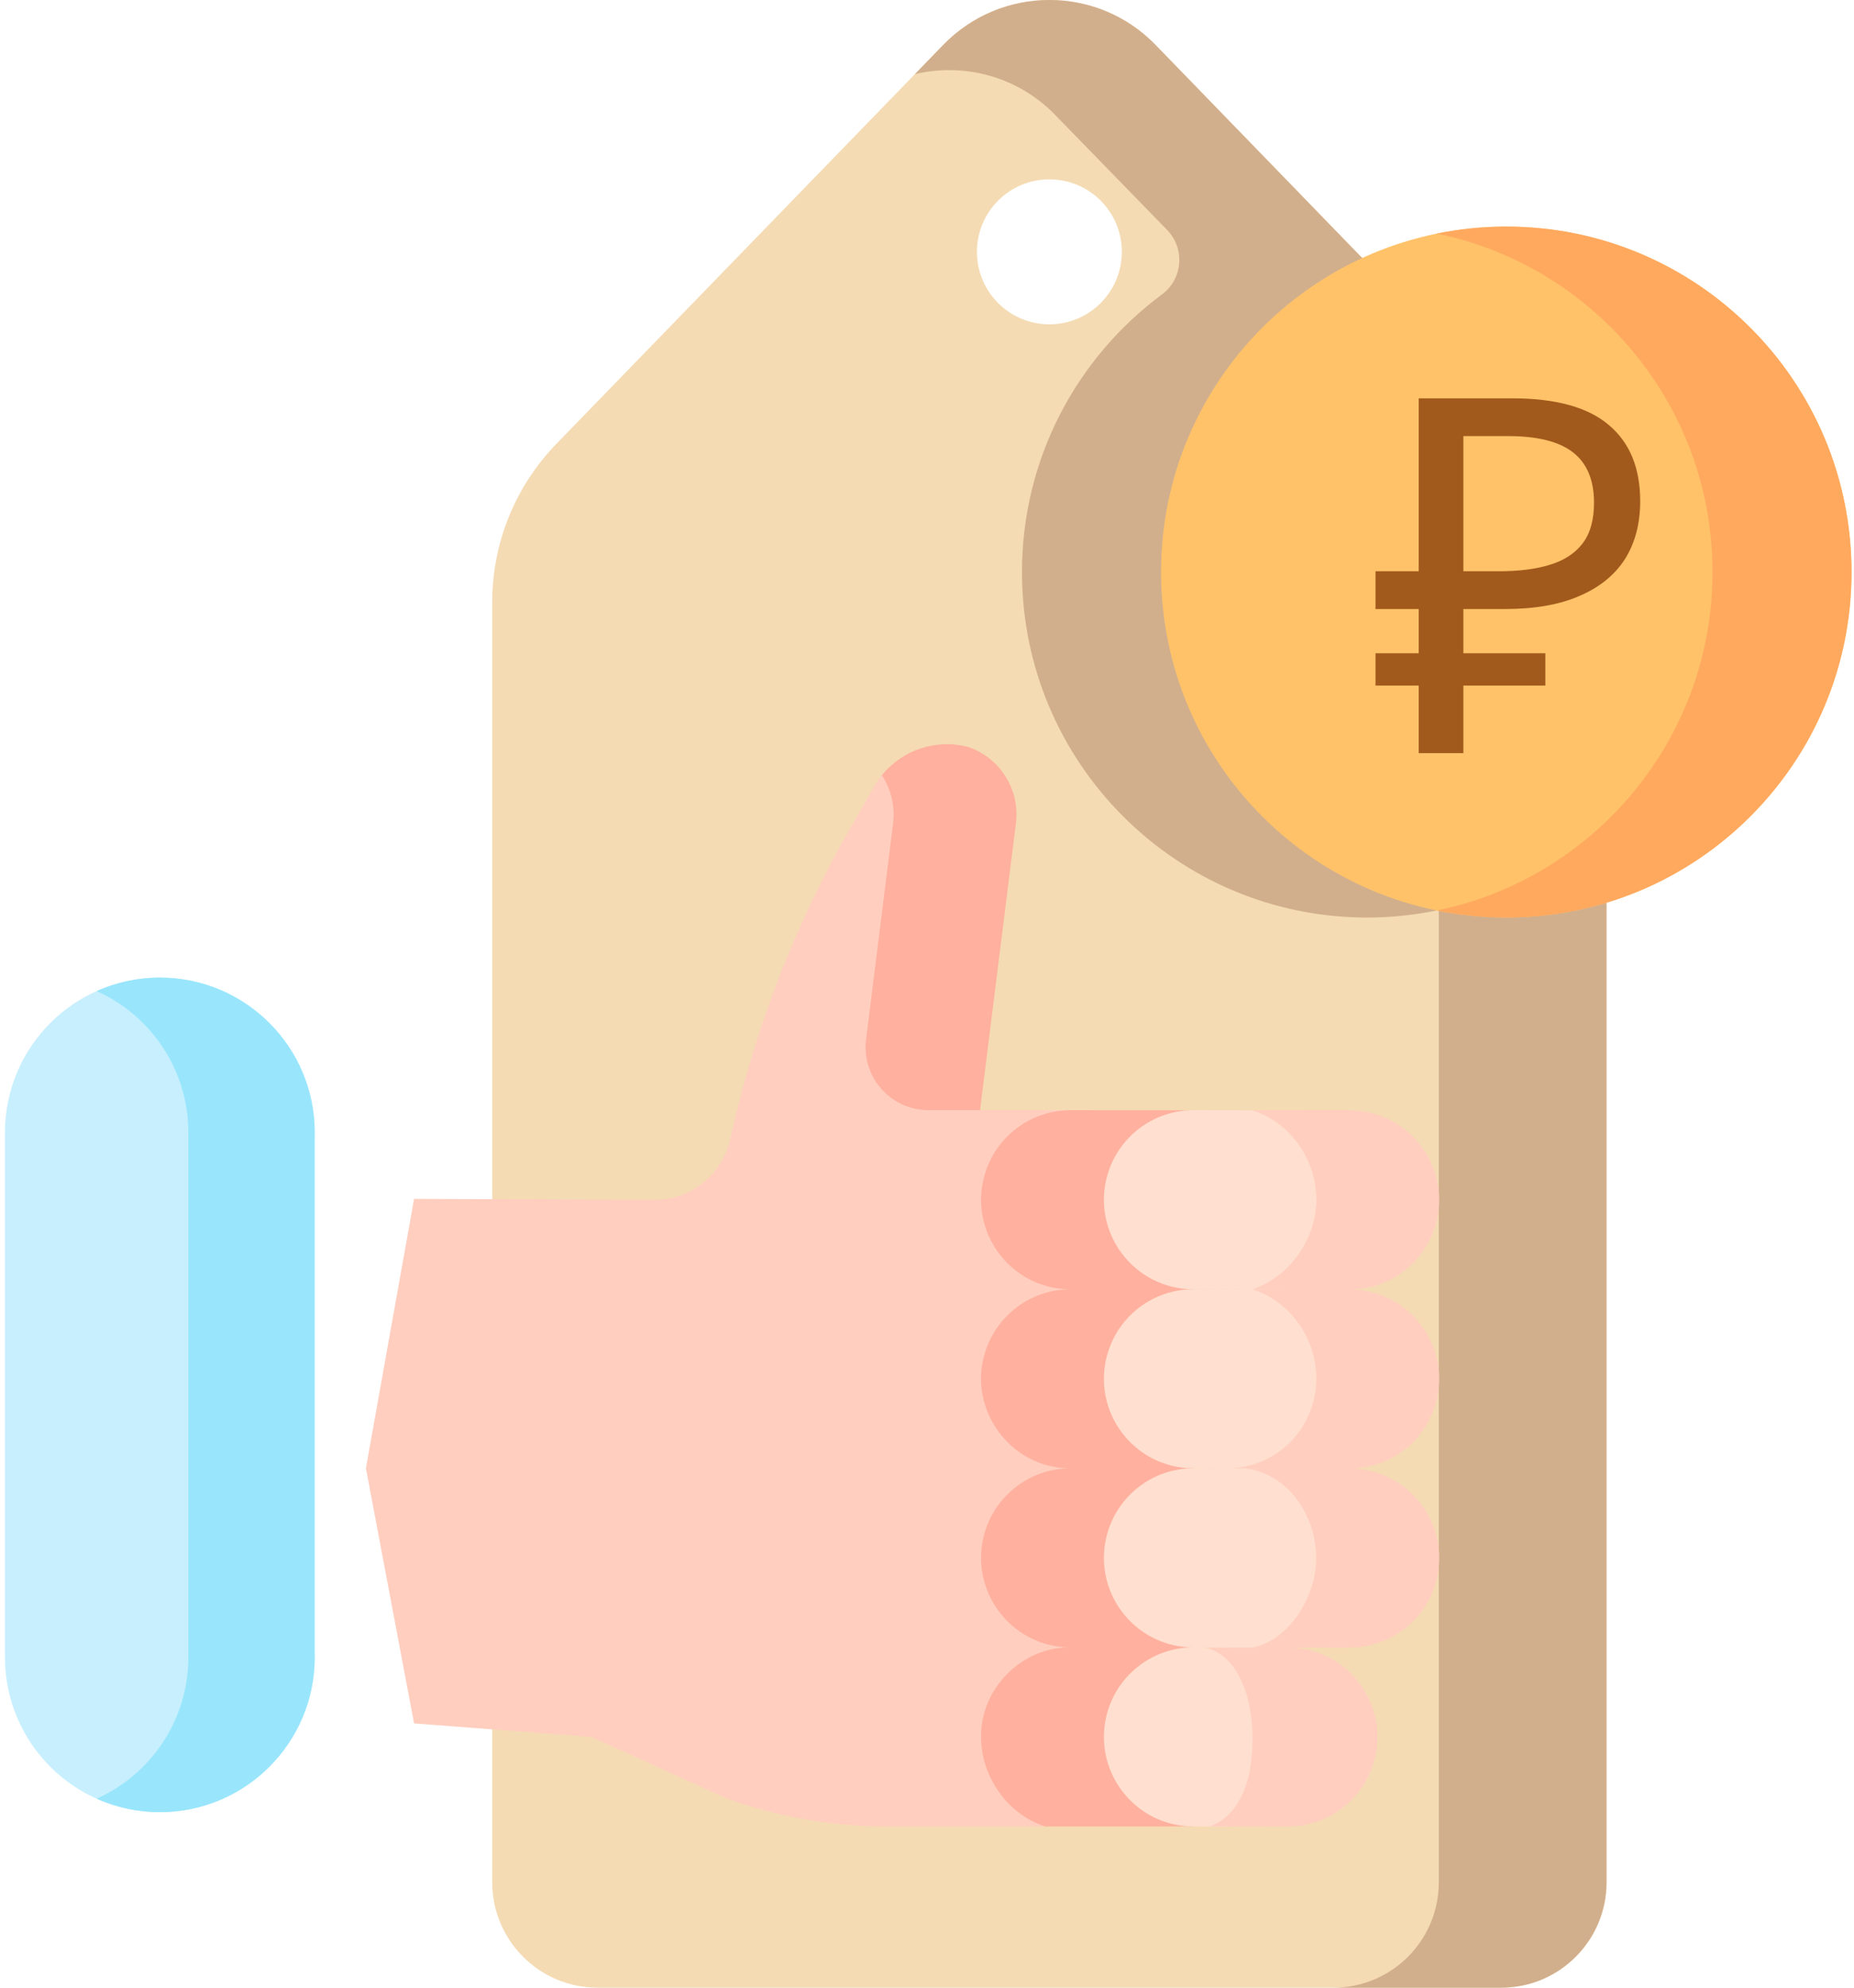 <svg width="56" height="60" viewBox="0 0 56 60" fill="none" xmlns="http://www.w3.org/2000/svg">
<path d="M4.828 54.703C2.244 54.703 0.149 52.608 0.149 50.023V34.189C0.149 31.605 2.244 29.51 4.828 29.51C7.412 29.51 9.507 31.605 9.507 34.189L8.051 42.321L9.507 50.023C9.507 52.608 7.412 54.703 4.828 54.703Z" fill="#C8EFFE"/>
<path d="M46.588 13.396L40.275 6.892L34.902 1.355C33.148 -0.452 30.247 -0.452 28.491 1.355L16.806 13.397C15.564 14.676 14.868 16.389 14.868 18.174V56.819C14.868 58.575 16.293 60 18.05 60H45.343C47.101 60 48.526 58.575 48.526 56.819V18.174C48.526 16.389 47.83 14.676 46.588 13.396ZM29.508 7.602C29.508 6.393 30.488 5.414 31.696 5.414C32.906 5.414 33.885 6.393 33.885 7.602C33.885 8.811 32.906 9.79 31.696 9.79C30.488 9.79 29.508 8.811 29.508 7.602Z" fill="#F4DBB3"/>
<path d="M46.588 13.396L40.275 6.892L34.902 1.355C33.148 -0.452 30.247 -0.452 28.491 1.355L27.635 2.238C29.113 1.888 30.735 2.298 31.874 3.472L35.253 6.942C35.8 7.504 35.728 8.421 35.097 8.888C32.533 10.787 30.869 13.832 30.869 17.268C30.869 23.028 35.539 27.697 41.297 27.697C42.039 27.697 42.761 27.617 43.459 27.47V56.819C43.459 58.575 42.034 60 40.276 60H45.343C47.101 60 48.525 58.575 48.525 56.818V24.786V18.174C48.526 16.389 47.83 14.676 46.588 13.396Z" fill="#D2AF8C"/>
<g filter="url(#filter0_d_82_424)">
<path d="M33.051 33.724L33.045 49.923L28.574 53.135L23.806 53.136C22.154 53.137 20.515 52.852 18.96 52.294L14.869 50.432L9.507 50.023L8.052 42.321L9.507 34.189L16.769 34.218C17.87 34.218 18.823 33.452 19.06 32.375C19.785 29.075 21.01 25.905 22.694 22.976L23.364 21.811C23.442 21.665 23.532 21.528 23.633 21.403C24.114 20.808 26.321 21.667 26.194 22.676L26.602 31.511H29.34H29.342L33.051 33.724Z" fill="#FFCEBF"/>
<path d="M33.051 31.516L33.044 52.998V53.133L28.574 53.134C27.431 52.772 26.633 51.627 26.633 50.434C26.613 48.98 27.855 47.72 29.312 47.727C27.531 47.71 26.25 46.003 26.737 44.286C27.065 43.132 28.114 42.334 29.312 42.322C27.51 42.317 26.246 40.536 26.737 38.882C27.065 37.728 28.114 36.93 29.311 36.918C27.531 36.901 26.25 35.194 26.737 33.477C27.068 32.314 28.13 31.512 29.34 31.512H29.342L33.051 31.516Z" fill="#FFB09E"/>
<path d="M23.977 22.851L23.16 29.373C23.018 30.509 23.903 31.511 25.047 31.511H26.602L27.686 22.851C27.812 21.841 27.215 20.882 26.253 20.55C25.276 20.289 24.256 20.638 23.637 21.401C23.911 21.817 24.042 22.327 23.977 22.851Z" fill="#FFB09E"/>
<path d="M36.35 50.431L36.378 52.011C36.048 53.175 34.743 53.138 33.532 53.137L33.044 53.133C31.251 53.131 29.957 51.416 30.447 49.691C30.777 48.528 31.841 47.725 33.051 47.726L33.379 47.73C35.172 47.732 36.436 48.585 36.35 50.431Z" fill="#FFDFCF"/>
<path d="M38.5 51.171C38.171 52.335 37.107 53.138 35.896 53.137L33.532 53.134C34.173 52.931 34.667 52.229 34.792 51.171C34.989 49.5 34.478 47.962 33.379 47.726L35.904 47.729C35.937 47.729 35.971 47.73 36.005 47.732C37.745 47.797 38.981 49.479 38.5 51.171Z" fill="#FFCEBF"/>
<path d="M38.605 44.398V46.239C38.274 47.404 36.044 47.736 34.834 47.734L33.044 47.728C31.251 47.726 29.957 46.011 30.447 44.286C30.777 43.122 31.841 42.32 33.051 42.321L34.576 42.327C36.368 42.33 38.605 42.914 38.605 44.398Z" fill="#FFDFCF"/>
<path d="M40.366 45.769C40.035 46.933 38.971 47.736 37.76 47.734L36.005 47.732L34.834 47.731C35.698 47.57 36.4 46.709 36.656 45.769C37.082 44.203 36.087 42.466 34.576 42.322L37.768 42.327C37.785 42.327 37.801 42.327 37.817 42.328C39.584 42.361 40.85 44.06 40.366 45.769Z" fill="#FFCEBF"/>
<path d="M34.236 47.727C34.224 47.73 34.212 47.73 34.2 47.73C34.152 47.733 34.101 47.734 34.052 47.734L32.866 47.733C32.908 47.73 32.951 47.727 32.994 47.727C33.012 47.726 33.03 47.726 33.048 47.726H33.051L34.236 47.727Z" fill="#FFE5C2"/>
<path d="M38.398 38.876L38.428 40.538C38.098 41.702 35.786 42.331 34.575 42.329L33.044 42.323C31.251 42.321 29.957 40.606 30.447 38.882C30.777 37.717 31.841 36.915 33.051 36.916L34.829 36.922C36.622 36.925 38.309 37.421 38.398 38.876Z" fill="#FFDFCF"/>
<path d="M40.365 40.364C40.039 41.51 39.004 42.305 37.817 42.328C37.798 42.33 37.78 42.33 37.76 42.33L34.2 42.325C34.212 42.325 34.224 42.325 34.236 42.322C35.369 42.247 36.342 41.467 36.656 40.364C37.072 38.898 36.201 37.349 34.829 36.919L37.768 36.922C37.785 36.922 37.801 36.922 37.817 36.923C39.584 36.956 40.85 38.655 40.365 40.364Z" fill="#FFCEBF"/>
<path d="M38.506 33.805L38.605 35.134C38.274 36.299 36.039 36.926 34.829 36.924L33.044 36.918C31.251 36.916 29.957 35.201 30.447 33.477C30.777 32.313 31.841 31.51 33.051 31.511L34.822 31.517C36.615 31.52 38.605 32.076 38.506 33.805Z" fill="#FFDFCF"/>
<path d="M40.366 34.959C40.04 36.105 39.004 36.901 37.817 36.923C37.798 36.925 37.78 36.925 37.76 36.925L34.828 36.921C35.697 36.634 36.399 35.865 36.656 34.959C37.073 33.491 36.197 31.942 34.822 31.514L37.768 31.517C39.56 31.52 40.855 33.234 40.366 34.959Z" fill="#FFCEBF"/>
</g>
<path d="M45.498 27.696C51.257 27.696 55.925 23.028 55.925 17.268C55.925 11.509 51.257 6.84 45.498 6.84C39.738 6.84 35.07 11.509 35.07 17.268C35.07 23.028 39.738 27.696 45.498 27.696Z" fill="#FFC269"/>
<path d="M42.852 22.734V12.024H45.672C46.982 12.024 47.952 12.289 48.582 12.819C49.222 13.349 49.542 14.119 49.542 15.129C49.542 15.809 49.387 16.394 49.077 16.884C48.767 17.364 48.307 17.734 47.697 17.994C47.097 18.254 46.352 18.384 45.462 18.384H44.202V22.734H42.852ZM41.547 20.694V19.719H46.677V20.694H41.547ZM41.547 18.384V17.244H44.982V18.384H41.547ZM45.267 17.244C45.877 17.244 46.392 17.179 46.812 17.049C47.242 16.919 47.572 16.704 47.802 16.404C48.032 16.104 48.147 15.694 48.147 15.174C48.147 14.494 47.937 13.989 47.517 13.659C47.097 13.329 46.442 13.164 45.552 13.164H44.202V17.244H45.267Z" fill="#A25A1C"/>
<path d="M45.498 6.84C44.778 6.84 44.076 6.913 43.398 7.052C48.15 8.024 51.726 12.229 51.726 17.268C51.726 22.308 48.15 26.513 43.398 27.485C44.076 27.623 44.778 27.696 45.498 27.696C51.257 27.696 55.925 23.027 55.925 17.268C55.925 11.509 51.257 6.84 45.498 6.84Z" fill="#FFA95F"/>
<path d="M4.828 29.51C4.148 29.51 3.502 29.656 2.919 29.917C4.551 30.648 5.689 32.285 5.689 34.189V50.023C5.689 51.927 4.551 53.565 2.919 54.295C3.502 54.556 4.148 54.702 4.828 54.702C7.412 54.702 9.507 52.608 9.507 50.023V34.189C9.507 31.605 7.412 29.51 4.828 29.51Z" fill="#99E6FC"/>
<defs>
<filter id="filter0_d_82_424" x="8.052" y="20.464" width="35.418" height="34.673" filterUnits="userSpaceOnUse" color-interpolation-filters="sRGB">
<feFlood flood-opacity="0" result="BackgroundImageFix"/>
<feColorMatrix in="SourceAlpha" type="matrix" values="0 0 0 0 0 0 0 0 0 0 0 0 0 0 0 0 0 0 127 0" result="hardAlpha"/>
<feOffset dx="3" dy="2"/>
<feComposite in2="hardAlpha" operator="out"/>
<feColorMatrix type="matrix" values="0 0 0 0 0.824 0 0 0 0 0.686 0 0 0 0 0.549 0 0 0 1 0"/>
<feBlend mode="normal" in2="BackgroundImageFix" result="effect1_dropShadow_82_424"/>
<feBlend mode="normal" in="SourceGraphic" in2="effect1_dropShadow_82_424" result="shape"/>
</filter>
</defs>
</svg>
